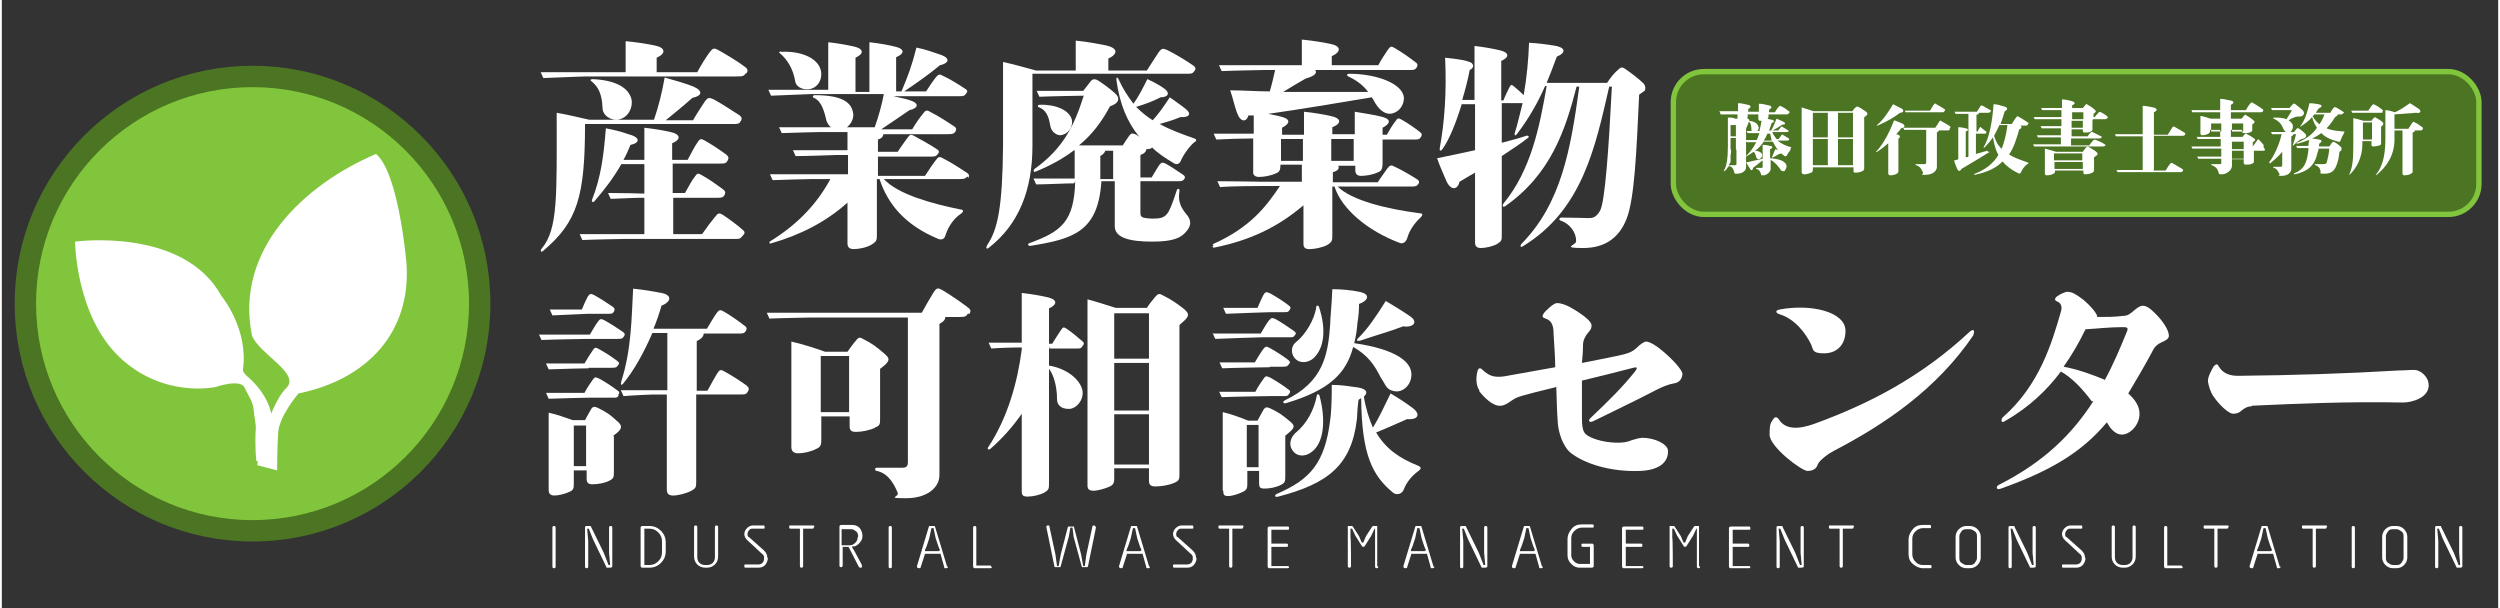 <?xml version="1.0" encoding="UTF-8"?>
<svg id="_レイヤー_1" data-name="レイヤー 1" xmlns="http://www.w3.org/2000/svg" width="164.8mm" height="40.1mm" version="1.1" viewBox="0 0 467 113.8">
  <rect x="0" y="0" width="467" height="113.8" fill="#333333" stroke="none"/>
  <defs>
    <style>
      .cls-1 {
        fill: #80c53c;
        stroke: #4b7423;
        stroke-width: 4px;
      }

      .cls-1, .cls-2 {
        stroke-miterlimit: 10;
      }

      .cls-3 {
        fill: #fff;
        stroke-width: 0px;
      }

      .cls-2 {
        fill: #4b7423;
        stroke: #80c53c;
      }
    </style>
  </defs>
  <rect class="cls-2" x="312.7" y="13.4" width="150.7" height="26.7" rx="5.7" ry="5.7"/>
  <g>
    <path class="cls-3" d="M326.3,24.1s0,0,0,0c0,0,0,0,0,0,0,0,0,0,0,0,0,0,0,0,0,0v7.2c0,.6-.6,1.2-1.8,1.2-.3,0-.4,0-.4-.3-.2-.5-.3-1-.9-1.1-.1,0-.1-.2,0-.2,0,0,.4,0,.8,0h.2c.3,0,.3,0,.3-.3v-2.6h-1c0,.3,0,.7-.1,1,0,0,0,0,0,0,0,0,0,.2,0,.2,0,0,0,0,0,.1,0,0,0,.1,0,.2,0,0,0,0,0,.1,0,0,0,.1,0,.2,0,0,0,0,0,.1,0,0,0,.1,0,.2,0,0,0,0,0,.1,0,.2-.2.4-.3.6,0,0,0,.1,0,.1s0,0,0,.1c0,0,0,.1-.1.1,0,0,0,0,0,.1,0,0,0,.1-.1.1,0,0,0,0-.1.1,0,0,0,.1-.1.1,0,0,0,0,0,.1,0,0-.1.1-.2.2,0,0,0,0,0,0,0,0-.2.2-.3.2-.1.1-.2,0-.1,0,.6-.9.8-2.5.8-4.6v-5.4c.1,0,.2,0,.3,0,0,0,0,0,0,0,0,0,.2,0,.3,0,0,0,0,0,0,0,.3,0,.5.1.8.2h.9c0,0,.1-.2.2-.3,0,0,0,0,0,0,0,0,0,0,0-.1,0,0,0,0,0,0,0,0,0,0,0-.1.2-.2.3-.2.4-.1.3.2.9.6,1.1.8,0,0,0,0,0,0,0,0,0,0,0,0,0,0,0,0,0,0,0,0,0,0,0,0,0,0,0,0,0,0s0,0,0,0c0,0,0,0,0,0,0,0,0,0,0,0h0s0,0,0,0h0c0,.1,0,.1,0,.2,0,0,0,0,0,0h0s0,0,0,0c0,0,0,0,0,0,0,0,0,0,0,0,0,0,0,0,0,0ZM321.5,21.2l-.2-.4c1.1,0,3,0,3,0h.5v-1.5c.7,0,1.3.2,1.8.3.7.1.7.5.1.8v.5h2v-1.5c.7,0,1.3.2,1.8.3.7.1.7.5.1.8v.5h1.1c.2-.4.5-.8.7-1,.2-.2.2-.3.5-.1.5.2,1,.6,1.4.9.2.1.2.2,0,.4-.1.1-.1.2-.5.2h-3.3v.2c0,.4,0,.5-.3.7-.3.2-.9.3-1.2.3s-.4-.1-.4-.4v-.8h-2v.2c0,.4,0,.5-.3.7-.3.2-.9.3-1.2.3-.3,0-.4-.1-.4-.4v-.8h-.5s-2,0-2.7,0ZM324.4,28v-2.2h-1v1.9c0,.1,0,.2,0,.3h1ZM323.4,25.5h1v-2.1h-1v2.1ZM334.6,28.1c-.2.2-.5.6-.7,1-.1.2-.3.2-.5,0-.2-.1-.4-.3-.5-.4,0,0-.2.1-.4.1-.5.3-.8.5-1.3.7-.2,0-.1,0-.1,0,.3-.6.4-1.1.7-1.6.1,0,.3.1.5.2-.4-.5-.7-1-1-1.6h-1.7c-.4.6-.9,1.2-1.6,1.7.5,0,1,.2,1.2.5.2.3.1.8-.3,1-.4.2-.6,0-.7-.3-.1-.4-.2-.8-.5-1-.4.3-.9.6-1.4.9-.1,0-.2,0,0-.1.8-.8,1.4-1.6,1.9-2.6-.4,0-1.2,0-1.8,0l-.2-.4c.9,0,1.8,0,2.1,0,.2-.4.3-.8.5-1.3h-.2s-1.2,0-2,0l-.2-.4c1.1,0,2.2,0,2.2,0h.2c.2-.7.3-1.5.5-2.4.6,0,1.2.2,1.8.3.6.1.5.5,0,.6-.2.5-.3,1-.5,1.4h.4c.4-.7.6-1.2,1-2.2.4.2,1,.4,1.3.6.5.2.3.6-.2.5-.6.4-1.2.8-1.8,1.1h1c.2-.2.4-.5.5-.6.2-.2.2-.2.4,0,.3.2.7.4,1,.6.1,0,.1.2,0,.2-.1.1-.1.1-.4.1h-2.6c.2.5.5.9.8,1.3h.4c.2-.3.4-.5.5-.7.2-.2.2-.2.4,0,.3.2.7.4,1,.6.1,0,.1.2,0,.3-.1.1-.1.1-.4.1h-1.7c.7.6,1.6,1,2.4,1.2.2,0,.2.2,0,.3ZM333.7,31.9c-.2.2-.7.2-.9-.1-.5-.7-.9-1.3-1.9-1.9v1.7c0,.6-.8,1.2-1.3,1.2s-.5,0-.5-.2c-.1-.5-.4-.9-.9-1,0,0,0-.2,0-.2,0,0,.6,0,.9,0s.3,0,.3-.2v-1.2c-1.1.9-1.3,1-1.8,1.4,0,.5-.4.6-.6.1-.2-.3-.5-.8-.7-1.1,1.4-.3,2.2-.5,3.1-.7v-2.6c.6,0,1,.1,1.4.2.5,0,.6.4,0,.6v1.7c1.2.1,2.2.3,2.7.8.6.5.4,1.1,0,1.5ZM328.7,23.7c0,.4-.2,1-.8,1s-.6-.2-.6-.6c0-.4-.1-1.1-.5-1.4,0,0,0-.1,0-.1,1.3.1,1.8.7,1.8,1.2ZM331.1,26.3c-.1-.4-.2-.8-.3-1.3h-.5c-.2.5-.4.9-.7,1.3h1.5Z"/>
    <path class="cls-3" d="M348.4,21.8v9.5c0,.4,0,.5-.3.7-.4.2-.9.3-1.3.3s-.4-.1-.4-.4v-.6h-7.6v.4c0,.3-.1.5-.3.6-.3.1-.8.3-1.2.3s-.5,0-.6-.4v-12.1c.6.2,1.4.4,2.2.7h7.3c.2-.3.4-.6.6-.7.2-.2.3-.2.5-.1.7.3.8.5,1.3.8.6.4.5.6-.1,1.1ZM338.8,25.7h2.8v-4.6h-2.8v4.6ZM341.6,30.9v-4.9h-2.8v4.9h2.8ZM343.5,21.1v4.6h2.8v-4.6h-2.8ZM346.3,30.9v-4.9h-2.8v4.9h2.8Z"/>
    <path class="cls-3" d="M355.4,23.9c-.3.4-.6.8-1,1.2,1,.2.7.7.4.8v5.9c0,.4,0,.5-.3.7-.3.2-.9.3-1.2.3-.3,0-.4-.2-.4-.4v-5.6c-.7.6-1.3,1.1-2.1,1.6-.2.1-.3,0-.1-.1,1.5-1.6,2.6-4,3.3-5.8.5.2,1.1.4,1.5.6.6.3.6.7-.1.9ZM350.8,23.4c1.3-1.1,2.2-2.6,3-3.9.6.3,1,.5,1.6.8.5.3.4.8-.3.8-1.3,1-2.6,1.7-4.2,2.4-.1,0-.3,0,0-.2ZM364.4,24.2c-.1.2-.1.2-.5.2h-1.5c0,.1-.2.2-.4.4,0,1.6,0,4.6,0,6v.4c0,.8-.8,1.5-2.1,1.5s-.4,0-.5-.4c-.2-.5-.5-1.2-1.3-1.4-.1,0-.2-.2,0-.2,0,0,1.1,0,1.5,0,.3,0,.3,0,.4-.3v-6.1h-1.4s-2,0-2.7,0l-.2-.4c1.1,0,3,0,3,0h3c.3-.4.5-.8.7-1.1.2-.3.3-.3.5-.1.5.3,1.1.6,1.5.9.2.1.2.2,0,.4ZM356.2,21.1l-.2-.4c1.1,0,3,0,3,0h1.7c.3-.4.5-.9.7-1.1.2-.3.3-.3.5-.1.5.3,1.1.6,1.5.9.2.1.2.2,0,.4-.1.2-.1.2-.4.2h-4.1s-2,0-2.7,0Z"/>
    <path class="cls-3" d="M371.9,28.4c-1.4.9-3.8,2.3-5.3,3.2-.2.4-.5.6-.8,0-.2-.4-.4-1-.6-1.6.3,0,.5-.1.8-.2v-6c.5,0,1,.1,1.4.2.5.1.6.4,0,.6v4.8c.2,0,.4,0,.5-.1v-8h-.8s-.9,0-1.6,0l-.2-.4c1.1,0,1.8,0,1.8,0h2.4c.2-.4.5-.7.6-1,.2-.2.2-.2.5-.1.4.2,1,.6,1.4.8.2.1.2.2,0,.3-.1.1-.1.2-.5.2h-1.6c0,.1-.2.3-.5.4v3.1h.2c.2-.3.3-.6.4-.7.1-.2.2-.2.3,0,.3.2.6.5.9.7.1,0,.1.2,0,.3,0,.1,0,.1-.3.1h-1.6v3.8c.7-.2,1.4-.4,2.1-.6.1,0,.2.1.1.2ZM378.9,30.7c-.5.4-1,1-1.2,1.6-.1.2-.3.2-.5.1-1.2-.6-2.2-1.3-2.9-2.2-1.2,1.2-2.8,2-5.2,2.5-.2,0-.2-.1,0-.2,2.1-.8,3.5-2,4.4-3.5-.5-.9-.8-2-1-3.3-.5.7-1,1.3-1.6,1.9,0,0-.3,0-.2,0,1.1-1.7,1.7-5,1.9-8.1.6,0,1.3.2,1.9.4.7.1.9.6.2.9-.3.9-.5,1.7-.8,2.4h2.1c.3-.5.6-.9.8-1.2.2-.3.3-.3.6-.1.5.3,1.2.7,1.6,1,.2.1.2.2,0,.4-.1.2-.2.2-.5.2h-.9c.4.2.2.6-.2.7-.5,1.8-1,3.4-1.9,4.7.9.6,2.1,1,3.5,1.5.2,0,.1.2,0,.3ZM374.1,27.9c.5-1.3.9-2.8,1.1-4.5h-1.5c-.3.7-.7,1.4-1,2,.3,1,.7,1.8,1.4,2.4Z"/>
    <path class="cls-3" d="M391.1,22.6v1.4c0,.4,0,.4-.3.6-.3.2-.8.2-1.1.2s-.4-.1-.4-.4v-.2h-2.1v1.3h3c.2-.3.4-.6.6-.7.2-.2.2-.2.5,0,.4.2,1,.5,1.4.7.2,0,.2.2,0,.3-.1.1-.1.1-.5.1h-5.1v1.3h3.4c.3-.4.5-.7.7-.9.2-.2.3-.2.6-.1.5.2,1.2.5,1.6.8.2.1.2.2,0,.3-.1.1-.2.1-.5.1h-10s-2,0-2.7,0l-.2-.4c1.1,0,3,0,3,0h2.2v-1.3h-1.6s-2,0-2.7,0l-.2-.4c1.1,0,3,0,3,0h1.5v-1.3h-.9s-2,0-2.7,0l-.2-.4c1.1,0,3,0,3,0h.9v-1.3h-2.3s-2,0-2.7,0l-.2-.4c1.1,0,3,0,3,0h2.2v-1.3h-.9s-2,0-2.7,0l-.2-.4c1.1,0,3,0,3,0h.9v-1.6c.7,0,1.4.2,1.8.3.7.2.8.5.1.8v.5h2c.2-.2.4-.5.5-.6.2-.2.2-.2.4,0,.6.3.8.5,1.2.8.5.4.4.5-.1.9h0v.6h.2c.3-.3.5-.6.7-.8.2-.2.3-.2.5-.1.4.2.9.5,1.2.8.1.1.1.2,0,.3-.1.1-.2.2-.5.2h-2.2ZM391.4,29.4v2.2c0,.4,0,.5-.3.7-.4.2-.9.3-1.3.3s-.4-.1-.4-.4v-.3h-5.3c0,.3,0,.5-.3.6-.3.2-.9.3-1.2.3s-.4-.1-.4-.4v-4.6c.5.1,1.4.4,2.1.6h5c.2-.3.4-.6.6-.8.2-.2.3-.2.5-.1.6.3.8.5,1.3.8.5.4.5.6-.1,1ZM383.9,28.7v1.3h5.3v-1.3h-5.3ZM389.3,31.6v-1.3h-5.3v1.3h5.3ZM387.3,22.3h2.1v-1.3h-2.1v1.3ZM389.3,22.6h-2.1v1.3h2.1v-1.3Z"/>
    <path class="cls-3" d="M402.5,31.9h2.3c.3-.5.6-1,.8-1.2.2-.3.3-.3.6-.1.5.3,1.2.7,1.7,1,.2.1.2.3.1.4-.1.2-.2.2-.6.2h-8.9s-2,0-2.7,0l-.2-.4c1.1,0,3,0,3,0h1.9v-6.3h-2.3s-2,0-2.7,0l-.2-.4c1.1,0,3,0,3,0h2.2v-5.3c.7,0,1.4.2,2,.3.8.2.8.6.1.9v4.2h2.6c.3-.5.6-1,.8-1.3.2-.3.3-.3.6-.1.5.3,1.2.7,1.7,1,.2.1.2.3.1.4-.1.2-.2.2-.6.2h-5.2v6.3Z"/>
    <path class="cls-3" d="M423.4,28c-.1.2-.2.2-.4.2h-1.7v1.8c0,.4,0,.5-.3.6-.3.2-.9.2-1.2.2s-.4-.1-.4-.4v-.6h-2.2v1.2c0,.9-1.1,1.6-1.8,1.6s-.6,0-.7-.3c-.1-.6-.6-1.2-1.3-1.4-.1,0-.1-.2,0-.2,0,0,1,0,1.4,0s.4,0,.4-.3v-.7h-1.6s-2,0-2.7,0l-.2-.4c1.1,0,3,0,3,0h1.5v-1.5h-2.6s-2.1,0-2.8,0l-.2-.4c1.1,0,3,0,3,0h2.5v-1.4h-1.4s-2.1,0-2.9,0l-.2-.4c1.1,0,3.1,0,3.1,0h1.3v-1.3h-1.9c0,.4,0,.5-.3.7-.3.2-.8.3-1.1.3s-.4-.1-.4-.4v-3.2c.5,0,1.2.3,1.9.5h1.8v-1.2h-2.5s-2,0-2.7,0l-.2-.4c1.1,0,3,0,3,0h2.4v-2.1c.7,0,1.4.2,1.9.3.7.1.8.5.1.8v1h2.8c.3-.5.6-1,.8-1.2.2-.3.3-.3.6-.1.5.3,1.2.7,1.7,1.1.2.1.2.2.1.4-.1.2-.2.2-.6.2h-5.4v1.2h2c.2-.2.4-.5.5-.6.2-.2.3-.2.4,0,.6.3.8.5,1.2.8.5.4.4.5-.1.9v.8c0,.4,0,.5-.3.6-.3.2-.8.2-1.2.2s-.4-.1-.4-.4v-.2h-2.1v1.3h2.2c.1-.2.3-.4.4-.5.2-.2.3-.2.4,0,.6.3.8.4,1.2.7.5.3.4.5-.1.8v.8h0c.3-.4.6-.8.8-1.1.2-.3.3-.3.4-.1.3.3.6.6.8.9.1.1,0,.2,0,.4ZM415.2,24.6v-1.5h-1.9v1.5h1.9ZM417.2,23.1v1.5h2.1v-1.5h-2.1ZM417.2,27.9h2.2v-1.4h-2.2v1.4ZM419.4,28.2h-2.2v1.5h2.2v-1.5Z"/>
    <path class="cls-3" d="M424.2,30.4c0,0-.1,0,0-.1.9-1.2,1.8-3.1,2.3-5.2-.6,0-1.4,0-1.8,0l-.2-.4c.9,0,2.3,0,2.8,0-.2-.1-.4-.4-.5-.6-.3-.9-.9-1.5-1.8-1.9-.1,0-.1-.2,0-.2.8,0,1.7,0,2.4.3.3-.5.8-1.2,1-1.7h-1.1s-1.8,0-2.6,0l-.2-.4c1.1,0,2.8,0,2.8,0h.7c.1-.2.3-.4.4-.5.3-.4.5-.4.8-.1.4.3.9.7,1.3,1.1.4.5.1,1.2-.9,1.1-.5,0-1.2.3-1.8.7.3.2.5.4.7.7.2.4.1,1.2-.4,1.5h.7l.5-.6c0-.1.3-.2.5,0,.3.2.6.4,1,.8.4.3.5.9-.5,1.1-.2,0-.9.5-1.6,1.2-.1.1-.2,0-.1-.1.2-.6.4-1.2.6-2h-.5c0,.1-.1.3-.4.4v6.1c0,.7-.7,1.3-1.8,1.3s-.3,0-.4-.3c-.2-.4-.5-1.1-1.1-1.2-.1,0-.1-.2,0-.2,0,0,.9,0,1.3,0,.3,0,.3-.1.3-.6v-2.2c-.7.9-1.5,1.5-2.3,2.2ZM437.7,28.1c-.2.2-.3.2-.4.3h0c-.1,1-.2,1.6-.5,2.4-.5,1.5-1.4,1.7-2.4,1.7s-.6-.2-.6-.4c-.1-.6-.4-1-1-1.2-.2,0-.1-.2,0-.2.4,0,1.1,0,1.4,0,.5,0,.7,0,.8-.6.2-.8.3-1.1.4-2.3h-2c0,.3-.1.5-.2.8-.5,2.4-1.9,3.5-4.2,4-.3,0-.3-.1-.1-.2,1.8-.7,2.3-1.9,2.6-4.3,0-.1,0-.3,0-.4-.7,0-1.6,0-2.1,0l-.2-.4c.7,0,1.7,0,2.3,0,0-.4.1-.8.2-1.4.7,0,1.3.1,1.8.2.7.1.5.5,0,.8,0,.2,0,.3,0,.5h1.9c.2-.2.4-.6.5-.7.2-.2.3-.2.5-.1.4.2.9.6,1.2.9.1.1.2.4,0,.5ZM438.2,24.9c-.2.2-.5.9-.7,1.4,0,.2-.2.3-.4.2-1.2-.3-2.3-.7-3.2-1.6-1.2.9-2.6,1.5-4.5,2-.1,0-.2-.1,0-.2,1.7-.7,2.9-1.6,3.7-2.8-.4-.6-.7-1.2-.9-2-.6.7-1.4,1.3-2.2,1.8,0,0-.1,0,0-.1.9-1.2,1.3-2.6,1.7-4.3.5,0,1.2.1,1.7.2.6.1.9.4,0,.8-.2.3-.4.6-.5.8h2.7c.2-.4.4-.7.6-.9.2-.2.2-.2.5-.1.4.2,1,.6,1.3.8.2.1.2.2,0,.3-.1.1-.1.2-.4.2h-.6c0,.1-.1.3-.5.5-.5.8-1,1.5-1.6,2.1.9.4,2,.5,3.2.6.2,0,.2.2,0,.3ZM433.6,23.2c.4-.6.7-1.2.9-1.8h-1.9c0,.1-.2.2-.3.3.3.6.7,1.1,1.2,1.5Z"/>
    <path class="cls-3" d="M445.1,23.7v3c0,.3,0,.4-.3.5-.3.1-.8.2-1.1.2s-.4-.1-.4-.3v-.7h-1.7v.5c0,2.6-1.1,4.5-2.3,5.7-.2.2-.2,0-.1-.1.6-1.4.7-2.7.7-5.7v-4.7c.6.1,1.2.3,1.9.5h1.5c.1-.2.3-.4.4-.5.2-.2.3-.2.4-.1.3.2.9.5,1.1.7.5.4.4.6-.1,1ZM445.5,20.9c-.1.1-.1.2-.5.2h-2.6s-2,0-2.7,0l-.2-.4c1.1,0,2.9,0,2.9,0h.3c.3-.4.5-.8.7-1,.2-.2.3-.3.5-.1.5.2,1,.6,1.4.9.2.1.2.2,0,.4ZM443.4,22.9h-1.7c0,.7,0,2.1,0,3.2h1.7v-3.2ZM452.9,24.2c-.1.1-.1.2-.5.2h-1c0,.1,0,.3-.4.4v7.1c0,.4,0,.4-.3.6-.3.2-.9.3-1.2.3-.3,0-.4-.1-.4-.4v-8h-1.5v1.7c0,3-1.5,5.1-3.3,6.6-.2.1-.3,0-.1-.1,1-1.3,1.7-3.1,1.7-6.6v-5.4c.6,0,1.4.3,1.8.4.9-.4,1.8-1,2.8-1.7.7.4,1.2.8,1.7,1.1.4.3.4.9-.6.7-1.2.1-2.5.2-4,.3v2.7h2.6c.3-.4.5-.8.7-1.1.2-.2.2-.3.5-.1.5.2,1,.6,1.4.9.2.1.2.2,0,.4Z"/>
  </g>
  <circle class="cls-1" cx="46.9" cy="56.8" r="42.5"/>
  <path class="cls-3" d="M49.5,84.9l-.2,2.1-1.7-.8c-.2-1.8-.2-5.1-.1-5.9s-.3-2.3-.4-3.7-.9-2.4-1.7-4.1-5.4-.1-5.4-.1c0,0-9.8,2.2-18-5.6-8.2-7.8-8.3-21.6-8.3-21.6,0,0,20.3-2.8,27.4,10.2,0,0,5.1,6.1,4,13.8,0,0,0,.5.8,1.2,0,0,4.6,3.6,4.7,8.6,0,5-1.1,6-1.1,6Z"/>
  <path class="cls-3" d="M47.8,87c.4-4.6,3.1-12.2,5.4-14.4,2.8-2.7-5-6.3-6.4-9.8-3.3-16.1,9.8-28.3,23.2-34,4.3,3.6,5.7,20.5,5.7,20.5.9,12.9-7.4,21.7-20.2,24.3,0,0-3.6,4.2-3.8,7.3-.2,3.1-.2,7.1-.2,7.1l-3.8-1Z"/>
  <g>
    <path class="cls-3" d="M139.2,13.7c-.4.5-.5.6-1.7.6h-28.4s-5.7.2-7.8.3l-.5-1.1c3.1,0,8.5,0,8.5,0h7.4v-5.8c2.1.2,4,.5,5.4.8,2.1.4,2.2,1.5.4,2.3v2.7h7.6c.8-1.5,1.7-2.9,2.3-3.7.6-.8.8-.9,1.7-.4,1.6.9,3.6,2.1,4.9,3.1.6.4.6.8.3,1.2ZM109.1,23.2c0,13.5-1.4,18.3-7.8,23.7-.5.5-.6-.1-.3-.4,3.1-3.7,2.8-10.1,2.8-25.4,1.8.3,3.9.8,6.1,1.3h12.1c.9-2.6,1.5-5.1,2-7.9,1.8.5,4.2,1.2,5.4,1.7,2,.9,1.4,1.8-.2,2.1-1.8,1.6-3.3,2.8-5,4.2h5.1c.8-1.4,1.7-2.7,2.2-3.5.6-.8.8-.8,1.7-.4,1.5.8,3.4,2.1,4.7,2.9.6.4.6.8.3,1.2-.3.5-.5.5-1.6.5h-27.5ZM138.5,44.2c-.4.5-.5.5-1.5.5h-20.6s-5.7.1-7.8.2l-.5-1.1c3.1,0,8.5,0,8.5,0h3.6v-6.8h-1s-3.2.1-5.3.2l-.5-1.1c3.1,0,6,.1,6,.1h.8v-5.5h-4.3c-1.5,2.6-3.1,4.7-5,6.9-.3.4-.6.1-.5-.2,1.7-4.3,2.2-8.4,2.6-13.4,1.6.3,3.1.7,4.2,1.1,2.1.5,2.4,1.6.4,2-.4,1-.8,1.9-1.3,2.8h3.9v-6c1.9.2,3.6.5,4.9.8,1.9.4,2,1.4.3,2.1v3.1h2.9c.7-1.3,1.3-2.5,1.8-3.2.5-.8.7-.8,1.4-.4,1.3.7,2.9,1.8,4,2.6.5.4.5.7.3,1.1-.3.5-.4.6-1.4.6h-8.9v5.5h2.3c.7-1.2,1.3-2.4,1.8-3,.5-.7.6-.8,1.4-.3,1.3.7,2.8,1.8,3.9,2.6.5.4.5.6.3,1.1-.3.4-.4.5-1.3.5h-8.3v6.8h5.4c.9-1.3,1.8-2.5,2.4-3.2.6-.8.8-.8,1.5-.4,1.2.8,2.7,1.9,3.7,2.8.5.4.4.7,0,1.1ZM110.5,14.8c4.5.2,6.8,1.7,7.3,3.8.3,1.7-.8,3.7-2.8,3.8-1.3,0-2.4-.8-2.6-1.9-.1-1.7-.2-3.8-2.1-5.3-.3-.2-.2-.4.3-.4Z"/>
    <path class="cls-3" d="M180.6,33c-.3.4-.5.5-1.5.5h-14.1c2.7,2.9,9,4.6,14.4,5.7.5,0,.6.4,0,.8-1.2.8-2.3,2.2-2.9,4.1-.2.7-.8.8-1.3.6-6.3-2.6-9.5-6.6-11-11.2h-.5v10.3c0,1.1,0,1.3-.9,1.9s-2.5.9-3.4.9c-.8,0-1.2-.3-1.2-1.1v-7.6c-4.1,3.7-9,6.1-14.2,7.6-.5.2-.5-.2-.2-.4,4.7-2.9,8.5-6.6,11.2-11.6h-3.6s-5.1.1-7.2.2l-.5-1.1c3.1,0,7.9,0,7.9,0h6.7v-3.6h-2.4s-5.2.2-7.4.2l-.5-1.1c3.1,0,8,0,8,0h2.2v-3.4h-4.9s-5.3.1-7.4.2l-.5-1.1c3.1,0,8.1,0,8.1,0h1.6c-.4-.3-.6-.7-.8-1.1-.4-1.7-.9-3.8-2.4-4.4-.3-.1-.2-.5.2-.5,4.8,0,6.7,1.2,7.1,3.1.3,1-.2,2.2-1.1,2.9h5.2c.7-2,1.3-4.1,1.7-6.2h-13.7s-5.3.2-7.4.3l-.5-1.1c3.1,0,8.1,0,8.1,0h3.1V7.9c1.8.2,3.5.5,4.8.8,1.8.4,2,1.3.3,2.1v6.4h2.6V7.9c1.8.2,3.5.5,4.7.8,1.9.4,2,1.3.3,2v6.4h1c1.3-3.1,1.9-4.7,2.8-8.2,1.6.3,3.2.9,4.7,1.4,1.8.7,1.2,1.6-.3,1.9-1.9,1.6-4.6,3.5-6.7,4.9h4.1c.7-1.1,1.4-2.1,1.8-2.6.5-.6.7-.7,1.4-.3,1.3.6,2.9,1.6,4.1,2.4.5.3.5.5.2.9s-.4.5-1.3.5h-12.3c1.2.3,2.5.5,3.2.8,1.8.6,1.3,1.5-.2,1.8-1.4,1-3.4,2.3-5.3,3.6h5.8c.7-1.2,1.5-2.3,2-2.9.5-.7.7-.8,1.5-.3,1.4.7,3.1,1.8,4.3,2.6.5.3.5.6.3,1-.3.4-.4.5-1.4.5h-12.1c0,.4-.3.8-1,1v2.3h3.7c.7-1.1,1.4-2,1.8-2.6.5-.7.7-.7,1.4-.3,1.3.7,2.9,1.6,4.1,2.4.5.3.5.6.2.9-.3.4-.4.5-1.3.5h-9.9v3.6h8.8c.8-1.2,1.5-2.3,2-2.9.5-.7.7-.8,1.5-.3,1.4.7,3.1,1.8,4.3,2.6.5.3.5.6.3,1ZM145.8,9.7c3.6-.2,6.8,1.1,7.4,3.4.4,1.5-.4,3.4-2.3,3.6-1.2.1-2.4-.5-2.5-1.6-.4-2.3-1.5-4-2.8-5.1-.3-.2-.2-.3.2-.4Z"/>
    <path class="cls-3" d="M207,10.9v2.3h7.2c.8-1.3,1.7-2.6,2.2-3.4.6-.8.8-.8,1.7-.4,1.6.8,3.4,1.9,4.7,2.8.6.4.6.7.3,1.1-.4.5-.5.5-1.6.5h-28.7v13.5c0,8.3-2.6,14.7-8.1,19-.6.5-.6,0-.4-.4,2-2.9,2.9-7.1,3-18.7v-15.6c1.9.4,4,1,6.2,1.6h7.4v-5.6c2.1.2,4.2.6,5.7.9,2.2.5,2.3,1.6.3,2.5ZM200.6,34.3c-1.6,0-5.5.2-7.1.2l-.5-1.1c2.4,0,6,0,7.7,0v-5.3h-.1c-2.1,1.6-4.5,2.9-7.2,4-.4.2-.5-.2-.2-.5,5.3-3.8,7.4-8,9.2-13.7,0,0-6.2.1-8.3.2l-.5-1.1c2.4,0,6.8,0,8.7,0,.5-.6,1-1.3,1.4-1.8.4-.5.9-.5,1.6,0,1.2.8,2,1.4,3,2.3.9.8.8,1.8-1,2.4-1.7,3.2-3.6,5.5-5.8,7.3h8.2c.5-.8.9-1.4,1.2-1.8.4-.5.5-.5,1.1-.3.3.1.5.3.8.5-2.3-2.8-3.7-6.2-4.3-10.7,0-.5.2-.5.4-.1.8,1.8,1.8,3.3,2.8,4.6,1-1.4,1.7-2.8,2.6-4.6,1.3.6,2.4,1.2,3.2,1.8,1.1.8.7,1.6-.7,1.6-1.6.8-2.7,1.2-4.6,1.8,1,1,2,1.8,3.1,2.5,1-1.1,1.9-2.3,3.2-4.3,1.1.8,2.4,1.7,3,2.2,1.2,1,.5,1.6-1,1.5-1.7.7-2.6.9-3.9,1.3,2,1.1,4.2,1.9,6.5,2.7.5.2.4.5,0,.7-.9.7-2.1,2.4-2.6,3.6-.3.6-.9.6-1.3.3-1.5-.9-2.9-1.8-4-2.9-.2.2-.5.3-1.1.3,0,.4-.3.8-1.1,1.1v4.2h2.1c.5-.9,1.1-1.8,1.4-2.3.4-.5.6-.6,1.2-.3,1.1.6,2.4,1.5,3.3,2.1.4.3.4.5.2.8-.3.3-.3.4-1.1.4h-7.1v5.8c0,.9.1,1.1,2.2,1.2,2.8,0,3-.5,4.6-5.3.1-.4.6-.4.5.2-.3,1.8.2,3,1.4,4.4.8,1,.9,2-.2,3.2-.9,1-2.1,1.8-6.3,1.8s-7-.7-7-2.9v-8.4h-2.5c-.6,9.5-5.3,10.8-13.3,12.1-.5,0-.5-.4-.2-.5,6-2.2,8.4-4,8.6-11.6ZM194.1,20.1c-.3,0-.5-.5.1-.5,2.9-.1,5.6,1,6,2.9.2,1.3-.8,2.7-2.2,2.8-.6,0-1.5-.5-1.8-1.5-.3-1.5-.5-3-2.1-3.7ZM205.5,33.5h2.4c0-2.2,0-4.2,0-5.3h-1.5c0,.3-.4.7-.9,1v2.7c0,.5,0,1.1,0,1.6Z"/>
    <path class="cls-3" d="M226.5,45.7c7.2-3.2,10.1-7.2,12.6-10.9h-3.4s-5.7,0-7.8.2l-.5-1.1c3.1,0,8.4.1,8.4.1h7.4v-3.2h-4c0,1-.2,1.4-.8,1.6-1,.5-2.4.7-3.2.7s-1.2-.4-1.1-1.1v-6.1c-1.7,0-5.3.1-6.9.2l-.5-1.1c2.3,0,5.8,0,7.5,0v-3.4h-1c-.4,1.4-1.5,1.1-2-.2-.5-1.1-.9-3.1-1.4-4.5,2.6,0,5,.2,7.4.2.4-1.3.7-2.7,1-4h-2.2s-5.7.1-7.8.2l-.5-1.1c3.1,0,8.5,0,8.5,0h7v-4.8c2,.2,3.9.5,5.3.8,2.1.4,2.1,1.5.3,2.3v1.7h8.7c.6-1.1,1.3-2.2,1.8-2.9.5-.7.6-.7,1.3-.3,1.2.7,2.8,1.8,3.8,2.6.5.3.5.6.3,1-.3.4-.4.5-1.3.5h-17.7c.4.5,0,1.1-1.8,1.6-1.4.8-2.9,1.7-4.2,2.5,5.3,0,10.3,0,15.9,0-.8-1.1-2-2.1-3.7-2.9-.4-.2-.3-.5.2-.5,5,0,10,1.8,10.2,4.5,0,1.2-.7,2.5-2.1,2.9-1,.3-2.2-.2-3.2-1.8-.2-.4-.5-.8-.7-1.2-6.6,1.1-13.1,2.2-19.4,3.1.9.2,1.7.3,2.3.5,1.8.4,2,1.2.3,2.1v1.3h4.1v-4.3c1.9.2,3.7.5,5,.8,2,.4,2.1,1.4.3,2.1v1.3h4.2v-4.2c1.8.3,3.7.6,4.9.9,1.8.4,2,1.2.3,2.1v1.3h.8c.5-.9,1.1-1.9,1.6-2.5.4-.6.5-.7,1.2-.3,1.1.6,2.5,1.6,3.4,2.3.4.3.4.5.2.9-.3.4-.3.5-1.2.5h-6v4.4c0,1-.2,1.5-.8,1.7-1,.5-2.4.7-3.2.7s-1.1-.4-1.1-1.1v-.8h-3.2c.3.5-.1,1-1,1.2v1.9h8.4c.7-1.1,1.4-2,1.8-2.6.5-.6.7-.7,1.4-.3,1.3.6,3,1.6,4.1,2.3.5.3.5.6.3.9-.3.4-.4.5-1.4.5h-13.7c2.6,2.6,9.2,4.2,15.4,5,.6,0,.5.4.1.8-1.1,1-2.1,2.4-2.5,3.9-.3.8-.9,1.1-1.5.8-5.8-2.2-10.7-6.2-12.1-10.5h-.4v9c0,1.1,0,1.3-.9,1.9-.9.5-2.4.8-3.4.8-.8,0-1.1-.3-1.1-1v-7.2c-4.9,4.2-10.2,6.6-16.6,7.9-.5.1-.5-.3-.2-.4ZM243.4,30.1v-4.1h-4.1v4.1h4.1ZM248.7,30.1h4.2v-4.1h-4.2v4.1Z"/>
    <path class="cls-3" d="M307.3,17l-1,.7c-.5,11-.9,19.4-2.3,23.1-1.4,3.7-4.1,5.6-8.2,5.6s-1.4-.5-1.3-1.2c.1-1.6-1.1-3.3-2.8-3.9-.5-.1-.4-.6.1-.6,1.6,0,4.9.1,4.9.1.8,0,1.5,0,2.3-1.4.9-1.7,1.6-11.3,2.2-23.2h-.5c-2.6,11.3-5,23.1-16.2,29.9-.3.2-.6,0-.2-.5,7.4-7.5,9.2-17.6,10.8-29.4h-.5c-2.1,8.1-4.8,16.4-13.4,22.4-.3.2-.6,0-.3-.5,5.2-6.3,6.8-14.5,8.1-22h-.3c-1.3,3-3,6-5.2,8.9-.3.4-.5.5-.5,0,.6-1.9,1-3.8,1.5-5.7h-3.9v7.4c1.6-.4,3.1-.8,4.6-1.3.4-.1.6.2.3.4-1.4,1.1-3.1,2.2-4.9,3.4v14.7c0,1,0,1.2-.8,1.7-.8.5-2.3.8-3.1.8-.7,0-1.1-.3-1.1-1v-13.1c-.9.5-1.9,1.1-2.9,1.7-.3,1.4-1.5,1.8-2.4,0-.5-1.2-1.3-2.9-1.8-4.4,2.5-.5,4.8-1,7.1-1.5v-8.6h-2.5c-1,3.3-2.3,6.6-3.6,8.4-.2.3-.6.5-.5-.2.9-4.9,1.3-10.5,1-16.9,1.6.2,3.1.3,4.3.7,1.3.3,1.1,1.3.3,1.6-.3,1.6-.8,3.6-1.4,5.6h2.3v-10.1c1.8.2,3.4.5,4.7.8,1.8.4,1.9,1.3.3,2v7.4h.4c.3-.8.8-1.8,1.1-2.4.3-.6.4-.6.8-.3.6.5,1.3,1.1,1.9,1.7.6-3.4.9-6.8,1-9.8,1.8.1,3.2.3,4.5.5,2.3.3,2.6,1.3.7,2.1-.6,1.6-1.2,3.2-1.9,4.9h11.3c.6-.9,1.3-1.8,1.9-2.3.7-.7.9-.7,1.5-.3,1,.7,2.5,1.8,3.4,2.7.4.4.5,1.2.1,1.5Z"/>
    <path class="cls-3" d="M101,63.7l-.5-1.1c2.9,0,8.9,0,9.5,0,.6-1,1.1-1.9,1.5-2.4.4-.6.6-.6,1.2-.3,1.1.6,2.5,1.5,3.5,2.2.4.3.4.5.2.8-.3.4-.3.5-1.2.5h-5.4c-.2,0-6.7.1-8.8.2ZM109.8,68.9s-5.4.1-7.5.2l-.5-1.1c1.8,0,5,0,7.2,0,.5-.9,1.1-1.8,1.5-2.4.4-.6.5-.7,1.2-.3,1.1.6,2.5,1.5,3.4,2.2.4.3.5.5.2.8-.3.4-.3.5-1.2.5h-4.4ZM115.4,74c-.3.4-.3.4-1.2.4h-4.5s-5.3.1-7.4.2l-.5-1.1c1.8,0,5,0,7.2,0,.5-1,1.1-1.8,1.5-2.4.4-.6.5-.6,1.2-.3,1.1.6,2.5,1.5,3.4,2.2.5.3.5.5.2.9ZM114.5,81.7v6.4c0,1.1,0,1.4-.8,1.8-.9.5-2.3.7-3.2.7s-1.1-.4-1.1-1.1v-1.5h-2.4v2.4c0,.8,0,1.3-.8,1.6-.8.4-2.1.7-2.8.7s-1.1-.3-1.1-1v-14.5c1.4.3,3.1.9,4.5,1.4h2.3c.4-.7.8-1.5,1.1-2,.4-.7.8-.5,1.3-.3,1.8.9,2.3,1.3,3.4,2.3,1.4,1.1,1.2,1.7-.5,2.9ZM103,59l-.5-1.1c1.6,0,4,0,6,0,.4-1,.8-1.8,1.1-2.4.4-.6.6-.6,1.2-.3,1.1.6,2.5,1.5,3.5,2.2.4.3.4.5.2.9-.3.4-.3.4-1.2.4h-3.6s-4.6.2-6.7.3ZM109.3,79.6h-2.3v7.6s2.3,0,2.3,0v-7.6ZM139.6,73.2c-.3.5-.4.6-1.4.6h-8.3v16.1c0,1.2,0,1.4-.9,1.9-.9.5-2.5.9-3.4.9-.8,0-1.2-.3-1.2-1.1v-17.8h-2.5s-3.2.1-5.6.3l-.5-1.1c3.3,0,6.3,0,6.3,0h2.4v-10.7h-2.8c-1.6,3.7-3.5,7.1-5.5,9.5-.3.3-.5.3-.3-.5,1.9-6,1.9-11.8,2.2-17.3,2,.2,3.7.5,5.3.8,2,.4,1.9,1.6,0,2.4-.4,1.4-.9,2.9-1.5,4.3h10c.6-1,1.3-2.2,1.8-2.9.5-.7.7-.7,1.4-.3,1.2.7,2.8,1.8,3.8,2.6.5.3.5.6.3,1-.3.4-.4.5-1.3.5h-6.6c0,.5-.4,1-1.3,1.4v9.3h2c.6-1.1,1.3-2.4,1.8-3.2.5-.8.7-.8,1.4-.4,1.3.7,3,1.8,4.1,2.6.5.4.5.7.3,1.1Z"/>
    <path class="cls-3" d="M180.7,58.7c-.3.5-.5.6-1.6.6h-2.6c0,.4-.2.8-1.1,1.3,0,4.6,0,28.3,0,28.3,0,2.3-2.3,4.3-6.2,4.3s-1.3-.2-1.6-1c-.6-1.4-1.6-3.6-3.9-4.1-.4,0-.5-.6,0-.6h4.7c.9,0,1.1-.3,1.1-1.2v-26.9h-18.1s-5.7.1-7.8.2l-.5-1.1c3.1,0,8.5,0,8.5,0h20.5c.7-1.3,1.6-2.8,2.2-3.8.6-.9.8-.9,1.7-.4,1.5.9,3.4,2.2,4.7,3.2.6.4.6.8.3,1.2ZM163.4,80c-1,.5-2.6.8-3.6.8s-1.2-.4-1.2-1.1v-1.8h-5.3v4.2c0,1,0,1.5-1,1.9-.9.5-2.4.8-3.3.8s-1.3-.4-1.3-1.2v-19.7c1.8.4,4.4,1.2,6.3,1.9h4.2c.5-.7,1.2-1.7,1.6-2.1.5-.7.8-.6,1.3-.3,1.8.9,2.5,1.5,3.7,2.5,1.5,1.2,1.5,1.6-.5,3.1v9.2c0,1.2,0,1.4-1,1.8ZM158.5,77.1v-10.5h-5.3v10.5h5.3Z"/>
    <path class="cls-3" d="M195.9,64.8v3.6c2.7.4,5.5,2.1,6.2,4.4.5,1.8-1,3.7-2.5,3.7s-2.2-.8-2.2-1.8c0-2.6-.7-4.7-1.5-5.7v21.3c0,1.1,0,1.3-.8,1.8-.8.5-2.3.8-3.2.8s-1.1-.3-1.1-1v-14.5c-1.6,2.3-3.5,4.5-5.9,6.6-.3.2-.6,0-.4-.3,3.7-5.6,5.5-12.2,6.3-18.3v-.4c-2.1,0-4.6.1-5.7.2l-.5-1.1c1.6,0,4.1,0,6.2,0v-9.3c1.8.2,3.5.5,4.8.8,1.8.4,2,1.3.3,2.1v6.6h.6c.6-1,1.2-1.9,1.6-2.5.4-.6.5-.7,1.1-.3.9.6,2.1,1.6,2.9,2.3.4.3.4.5.1.9-.3.4-.3.5-1,.5h-5.2ZM220.3,60.9v27.6c0,1.1,0,1.4-.9,1.8-1.1.5-2.6.7-3.6.7s-1.2-.4-1.2-1.1v-2.3h-6.5v1.7c0,.8,0,1.3-.8,1.7-.9.4-2.2.8-3.1.8s-1.1-.4-1.1-1v-34.8c1.2.3,3.4,1,5.3,1.6h5.8c.5-.8,1.2-1.6,1.6-2.1.5-.6.8-.6,1.3-.3,1.8.9,2.6,1.5,3.8,2.4,1.5,1.2,1.3,1.6-.5,3.1ZM214.6,58.6h-6.5v8.5h6.5v-8.5ZM214.6,67.9h-6.5v8.9h6.5v-8.9ZM214.6,77.5h-6.5v9.4h6.5v-9.4Z"/>
    <path class="cls-3" d="M226.5,62.4c2.6,0,7.5,0,9,0,.6-1,1.1-1.9,1.5-2.4.5-.6.6-.6,1.3-.3,1.1.6,2.5,1.6,3.4,2.2.4.3.5.5.2.8-.3.4-.3.4-1.2.4h-5c-.2,0-6.7.2-8.7.3l-.5-1.1ZM237.2,68.7s-6.8.1-8.9.2l-.5-1.1c1.7,0,4.5,0,6.6,0,.5-.9,1.1-1.8,1.5-2.4.5-.6.6-.7,1.3-.3,1.1.6,2.5,1.5,3.4,2.2.4.3.5.5.2.8-.3.4-.3.5-1.2.5h-2.4ZM227.8,73.3c1.7,0,4.5,0,6.7,0,.5-1,1.1-1.8,1.5-2.4.4-.6.5-.6,1.2-.3,1.1.6,2.5,1.5,3.4,2.2.5.3.5.5.2.9s-.3.4-1.2.4h-2.5s-6.8.1-8.9.2l-.5-1.1ZM228.4,91.8v-14.7c1.4.3,3.3,1,4.8,1.6h1.7c.4-.7.8-1.5,1.1-2,.4-.7.8-.5,1.3-.3,1.7.8,2.3,1.3,3.4,2.2,1.4,1.1,1.3,1.4-.6,2.9v7.5c0,1,0,1.3-.8,1.7-.9.5-2.2.7-3.1.7s-1-.3-1-1.1v-2.2h-2.2v2.3c0,.8,0,1.2-.8,1.6-.8.4-2,.8-2.8.8s-.9-.3-.9-1ZM228.5,57.6c1.8,0,4.4,0,6.4,0,.4-1,.8-1.8,1.1-2.4.4-.7.6-.6,1.3-.3,1.1.6,2.5,1.5,3.4,2.2.4.3.5.5.2.9-.3.4-.3.4-1.2.4h-2.4s-6.2.2-8.3.3l-.5-1.1ZM232.9,87.4h2.2v-7.9h-2.2v7.9ZM262.9,78.4c-2.3,1-3.8,1.7-5.8,2.5,1.8,3.1,4.5,4.9,7.8,6.2.7.3.7.6,0,1.1-1.1.8-2.1,2-2.6,3.3-.3.9-1.3,1.2-2,.7-3.9-3.2-5.9-7.1-6-17.7-.1,0-.3.2-.5.3-.3,2.5-.2,2.6-.3,3.6-1,8.7-5.5,12.1-14.7,14.5-.8.2-.7-.3-.3-.5,6.3-2.7,9-5.8,10-13.8.2-1.2.3-3.7.3-6.6,1.9,0,3.5.3,5,.5,1.6.3,1.8,1,1,1.7.4,2.4,1,4.2,1.7,5.8,1.3-2.1,2.1-4,3.3-6.4,1.2.7,2.9,1.8,4.1,2.7,1.6,1.2,1.1,2.3-1.1,2.1ZM253.9,56.9c0,1.1-.1,2.4-.3,3.5-.1,1.4-.3,2.6-.6,3.8,7.6,1.1,11.4,3.5,10.6,6.7-.3,1.3-1.5,2.5-3,2.3-1.7-.3-1.6-1.1-2.6-2.5-1.2-2.4-2.4-4.2-5.2-5.8-1.3,5-4.5,8.1-12.5,10.5-.7.2-.7-.3-.3-.5,7.2-3.4,8.1-8.5,8.5-14.2,0-1.2.3-3.7.4-6.6,1.8,0,3.7.2,5.1.5,2,.4,1.8,1.6-.2,2.3ZM242,81c2.1-1.7,3.5-4.3,4-7,0-.3.4-.3.5,0,1.3,4.9.7,8.9-1.4,10.5-1.2,1-3.1,1.1-3.9-.7-.4-.9,0-2.1.8-2.8ZM246.4,57.4c1.4,4.2,1,7.7-1,9.6-1.1,1-3,1.1-3.8-.4-.4-.7-.4-1.9.5-2.6,1.7-1.3,3.5-4.2,3.8-6.6,0-.3.4-.3.5,0ZM262.3,61c-2.9,1.1-4.9,1.6-8.1,2.7-.7.2-.9,0-.4-.5,1.7-1.7,3.1-3.7,5.1-6.9,1.2.7,3.3,2,4.6,2.9,1.3.9.9,2-1.2,1.9Z"/>
  </g>
  <g>
    <path class="cls-3" d="M103.6,106c0,.2-.1.3-.3.3s-.3-.1-.3-.3v-7.3c0-.2.1-.3.3-.3s.3.1.3.3v7.3Z"/>
    <path class="cls-3" d="M114.2,105.9c0,0,0,.2-.1.2,0,0-.1.1-.2.1h-.5s-.1,0-.2,0-.1,0-.1-.1l-2.5-5.2-.8-2h-.3l.2,2.3v4.8c0,.2-.1.3-.3.3s-.3-.1-.3-.3v-7.3c0-.2.1-.3.3-.3h.5s.1,0,.2,0,.1,0,.1.1l2.4,4.9.9,2.3h.3l-.2-2.3v-4.7c0-.2.1-.3.3-.3s.3.1.3.3v7.3Z"/>
    <path class="cls-3" d="M124.2,103.1c0,.9-.3,1.6-.9,2.2-.6.6-1.3.9-2.2.9h-1.3c0,0-.2,0-.2-.1,0,0-.1-.1-.1-.2v-7.2c0,0,0-.2.1-.2,0,0,.1-.1.2-.1h1.3c.9,0,1.6.3,2.2.9.6.6.9,1.3.9,2.2v1.7ZM123.5,103.2v-1.9c0-.7-.2-1.2-.7-1.7s-1-.7-1.7-.7h-.9v6.8h.9c.7,0,1.2-.2,1.7-.7s.7-1,.7-1.7Z"/>
    <path class="cls-3" d="M134,104.1c0,.6-.2,1.1-.6,1.5-.4.4-.9.6-1.5.6h-.3c-.6,0-1.1-.2-1.5-.6-.4-.4-.6-.9-.6-1.5v-5.5c0-.2.1-.3.3-.3s.3.1.3.3v5.6c0,.4.1.8.4,1.1.3.3.7.4,1.1.4h.3c.4,0,.8-.1,1.1-.4.3-.3.4-.7.4-1.1v-5.6c0-.2.1-.3.3-.3s.3.1.3.3v5.5Z"/>
    <path class="cls-3" d="M143.3,104.4c0,.5-.2.9-.5,1.3-.4.4-.8.5-1.3.5h-2.3c-.2,0-.3,0-.3-.3s0-.3.3-.3h2.3c.3,0,.6-.1.8-.3.2-.2.3-.5.3-.9s-.1-.6-.4-.8l-2.8-2.6c-.3-.3-.5-.7-.5-1.1s.2-.8.5-1.1c.3-.3.7-.5,1.1-.5h1.9c.2,0,.3,0,.3.3s0,.3-.3.3h-1.9c-.3,0-.5,0-.7.3-.2.2-.3.4-.3.7s0,.5.3.6l2.8,2.5c.4.4.6.8.6,1.3Z"/>
    <path class="cls-3" d="M151.9,98.6c0,.2,0,.3-.3.3h-1.7v7c0,.2-.1.3-.3.3s-.3-.1-.3-.3v-7h-1.7c-.2,0-.3,0-.3-.3s0-.3.3-.3h4.1c.2,0,.3,0,.3.3Z"/>
    <path class="cls-3" d="M160.9,106c0,0,0,.2-.1.2,0,0-.2,0-.2,0s-.2,0-.3-.2l-1.9-3.7h-1.1v3.5c0,.2-.1.3-.3.3s-.3-.1-.3-.3v-7.3c0,0,0-.2.1-.2,0,0,.1-.1.2-.1h2.1c.6,0,1,.2,1.4.6.3.4.5.9.5,1.4s-.1.8-.4,1.2-.6.6-1,.8c0,0-.2,0-.3,0s-.2,0-.2,0v.2c-.1,0,.3.5.3.5l1.5,2.8c0,0,0,.1,0,.2ZM160.2,100.4c0-.4-.1-.8-.4-1s-.5-.4-.9-.4h-1.8v3h1.6c.4,0,.7-.2,1-.5.3-.3.4-.6.4-1Z"/>
    <path class="cls-3" d="M166.5,106c0,.2-.1.3-.3.3s-.3-.1-.3-.3v-7.3c0-.2.1-.3.3-.3s.3.1.3.3v7.3Z"/>
    <path class="cls-3" d="M177,106c0,.2-.1.3-.4.3s-.3,0-.3-.2l-.7-2.5h-2.9l-.8,2.5c0,.2-.2.2-.3.2-.2,0-.4-.1-.4-.3s0,0,0-.1l2.2-7.3c0,0,0-.1.1-.2,0,0,.1,0,.2,0h.6c0,0,.1,0,.2,0,0,0,.1.1.1.2l2.2,7.3s0,0,0,.1ZM175.5,102.9l-.3-.7-.5-1.5-.4-1.9h-.4l-.4,1.9-.5,1.5-.3.7v.2c0,0,.9,0,.9,0h1.7c0,0,0,0,0,0Z"/>
    <path class="cls-3" d="M185.2,106c0,.2,0,.3-.3.3h-2.9c0,0-.2,0-.2-.1,0,0-.1-.1-.1-.2v-7.3c0-.2.1-.3.3-.3s.3.1.3.3v7.1h2.5c.2,0,.3,0,.3.3Z"/>
    <path class="cls-3" d="M204.7,98.6s0,0,0,0l-1.5,7.3c0,0,0,.1-.1.2,0,0-.1,0-.2,0h-.6c0,0-.1,0-.2,0,0,0-.1-.1-.1-.2l-1.5-5.5-.2-1.7h-.4l-.3,1.7-1.5,5.5c0,0,0,.1-.1.2,0,0-.1,0-.2,0h-.6c0,0-.1,0-.2,0,0,0-.1-.1-.1-.2l-1.5-7.3s0,0,0,0c0-.2.1-.3.3-.3s.3,0,.3.3l1.1,5.1.3,2.2h.3l.4-2.2,1.3-5c0,0,0-.1.1-.2,0,0,.1,0,.2,0h.6c0,0,.1,0,.2,0s.1.1.1.2l1.3,5,.4,2.2h.3l.3-2.2,1.1-5.1c0-.2.1-.3.3-.3s.3.1.3.3Z"/>
    <path class="cls-3" d="M214.8,106c0,.2-.1.3-.4.3s-.3,0-.3-.2l-.7-2.5h-2.9l-.8,2.5c0,.2-.2.2-.3.2-.2,0-.4-.1-.4-.3s0,0,0-.1l2.2-7.3c0,0,0-.1.1-.2,0,0,.1,0,.2,0h.6c0,0,.1,0,.2,0,0,0,.1.1.1.2l2.2,7.3s0,0,0,.1ZM213.2,102.9l-.3-.7-.5-1.5-.4-1.9h-.4l-.4,1.9-.5,1.5-.3.7v.2c0,0,.9,0,.9,0h1.7c0,0,0,0,0,0Z"/>
    <path class="cls-3" d="M223.5,104.4c0,.5-.2.9-.5,1.3-.4.4-.8.5-1.3.5h-2.3c-.2,0-.3,0-.3-.3s0-.3.3-.3h2.3c.3,0,.6-.1.8-.3.2-.2.3-.5.3-.9s-.1-.6-.4-.8l-2.8-2.6c-.3-.3-.5-.7-.5-1.1s.2-.8.5-1.1c.3-.3.7-.5,1.1-.5h1.9c.2,0,.3,0,.3.3s0,.3-.3.3h-1.9c-.3,0-.5,0-.7.3-.2.2-.3.4-.3.7s0,.5.3.6l2.8,2.5c.4.4.6.8.6,1.3Z"/>
    <path class="cls-3" d="M232.2,98.6c0,.2,0,.3-.3.3h-1.7v7c0,.2-.1.3-.3.3s-.3-.1-.3-.3v-7h-1.7c-.2,0-.3,0-.3-.3s0-.3.3-.3h4.1c.2,0,.3,0,.3.3Z"/>
    <path class="cls-3" d="M240.8,106c0,.2,0,.3-.3.3h-3.4c0,0-.2,0-.2-.1,0,0-.1-.1-.1-.2v-7.2c0,0,0-.2.1-.2,0,0,.1-.1.2-.1h3.4c.2,0,.3,0,.3.3s0,.3-.3.3h-3v2.6h2.8c.2,0,.3,0,.3.3s0,.3-.3.3h-2.8v3.6h3c.2,0,.3,0,.3.3Z"/>
    <path class="cls-3" d="M257.5,106c0,.2-.1.3-.3.3s-.3-.1-.3-.3v-7.1c.1,0-.1,0-.1,0l-.6,1.3-1.2,1.9c0,.1-.2.2-.3.2s-.2,0-.3-.2l-1.2-1.9-.6-1.3h-.3v1.7c.1,0,.1,5.3.1,5.3,0,.2-.1.3-.3.3s-.3-.1-.3-.3v-7.3c0,0,0-.2,0-.2s.1,0,.2,0h.5c.1,0,.2,0,.3.2l1.1,1.7.5,1.2h.3l.5-1.2,1.1-1.7c0-.1.2-.2.3-.2h.5c0,0,.2,0,.2,0s0,.1,0,.2v7.3Z"/>
    <path class="cls-3" d="M268,106c0,.2-.1.3-.4.3s-.3,0-.3-.2l-.7-2.5h-2.9l-.8,2.5c0,.2-.2.2-.3.2-.2,0-.4-.1-.4-.3s0,0,0-.1l2.2-7.3c0,0,0-.1.1-.2,0,0,.1,0,.2,0h.6c0,0,.1,0,.2,0,0,0,.1.1.1.2l2.2,7.3s0,0,0,.1ZM266.4,102.9l-.3-.7-.5-1.5-.4-1.9h-.4l-.4,1.9-.5,1.5-.3.7v.2c0,0,.9,0,.9,0h1.7c0,0,0,0,0,0Z"/>
    <path class="cls-3" d="M277.9,105.9c0,0,0,.2-.1.2,0,0-.1.1-.2.1h-.5s0,0-.2,0c0,0-.1,0-.1-.1l-2.5-5.2-.8-2h-.3l.2,2.3v4.8c0,.2-.1.3-.3.3s-.3-.1-.3-.3v-7.3c0-.2.1-.3.3-.3h.5s.1,0,.2,0,.1,0,.1.1l2.4,4.9.9,2.3h.3l-.2-2.3v-4.7c0-.2.1-.3.3-.3s.3.1.3.3v7.3Z"/>
    <path class="cls-3" d="M288.3,106c0,.2-.1.3-.4.3s-.3,0-.3-.2l-.7-2.5h-2.9l-.8,2.5c0,.2-.2.2-.3.2-.2,0-.4-.1-.4-.3s0,0,0-.1l2.2-7.3c0,0,0-.1.1-.2,0,0,.1,0,.2,0h.6c0,0,.1,0,.2,0,0,0,.1.1.1.2l2.2,7.3s0,0,0,.1ZM286.8,102.9l-.3-.7-.5-1.5-.4-1.9h-.4l-.4,1.9-.5,1.5-.3.7v.2c0,0,.9,0,.9,0h1.7c0,0,0,0,0,0Z"/>
    <path class="cls-3" d="M297.8,105.9c0,0,0,.2-.1.2s-.1.1-.2.1h-2.3c-.6,0-1.1-.2-1.6-.7s-.7-1-.7-1.6v-3.1c0-.7.3-1.3.8-1.9s1.1-.8,1.9-.8h1.9c.2,0,.3,0,.3.3s0,.3-.3.3h-1.9c-.5,0-1,.2-1.4.6-.4.4-.6.8-.6,1.4v3.2c0,.4.2.8.5,1.1.3.3.7.5,1.1.5h1.9v-3.2h-1.3c-.2,0-.3,0-.3-.3s0-.3.3-.3h1.7c0,0,.2,0,.2.1,0,0,.1.1.1.2v3.7Z"/>
    <path class="cls-3" d="M307.1,106c0,.2,0,.3-.3.3h-3.4c0,0-.2,0-.2-.1,0,0-.1-.1-.1-.2v-7.2c0,0,0-.2.1-.2,0,0,.1-.1.2-.1h3.4c.2,0,.3,0,.3.3s0,.3-.3.3h-3v2.6h2.8c.2,0,.3,0,.3.3s0,.3-.3.3h-2.8v3.6h3c.2,0,.3,0,.3.3Z"/>
    <path class="cls-3" d="M317.7,106c0,.2-.1.3-.3.3s-.3-.1-.3-.3v-7.1c.1,0-.1,0-.1,0l-.6,1.3-1.2,1.9c0,.1-.2.2-.3.2s-.2,0-.3-.2l-1.2-1.9-.6-1.3h-.3v1.7c.1,0,.1,5.3.1,5.3,0,.2-.1.3-.3.3s-.3-.1-.3-.3v-7.3c0,0,0-.2,0-.2s.1,0,.2,0h.5c.1,0,.2,0,.3.2l1.1,1.7.5,1.2h.3l.5-1.2,1.1-1.7c0-.1.2-.2.3-.2h.5c0,0,.2,0,.2,0s0,.1,0,.2v7.3Z"/>
    <path class="cls-3" d="M327.1,106c0,.2,0,.3-.3.3h-3.4c0,0-.2,0-.2-.1,0,0-.1-.1-.1-.2v-7.2c0,0,0-.2.1-.2,0,0,.1-.1.2-.1h3.4c.2,0,.3,0,.3.3s0,.3-.3.3h-3v2.6h2.8c.2,0,.3,0,.3.3s0,.3-.3.3h-2.8v3.6h3c.2,0,.3,0,.3.3Z"/>
    <path class="cls-3" d="M337.1,105.9c0,0,0,.2-.1.2,0,0-.1.1-.2.1h-.5s0,0-.2,0c0,0-.1,0-.1-.1l-2.5-5.2-.8-2h-.3l.2,2.3v4.8c0,.2-.1.3-.3.3s-.3-.1-.3-.3v-7.3c0-.2.1-.3.3-.3h.5s.1,0,.2,0,.1,0,.1.1l2.4,4.9.9,2.3h.3l-.2-2.3v-4.7c0-.2.1-.3.3-.3s.3.1.3.3v7.3Z"/>
    <path class="cls-3" d="M346.4,98.6c0,.2,0,.3-.3.3h-1.7v7c0,.2-.1.3-.3.3s-.3-.1-.3-.3v-7h-1.7c-.2,0-.3,0-.3-.3s0-.3.3-.3h4.1c.2,0,.3,0,.3.3Z"/>
    <path class="cls-3" d="M361,106c0,.2,0,.3-.3.3h-1.3c-.7,0-1.3-.3-1.9-.8s-.8-1.1-.8-1.9v-2.7c0-.7.3-1.3.8-1.9s1.1-.8,1.9-.8h1.2c.2,0,.3,0,.3.3s0,.3-.3.3h-1.2c-.5,0-1,.2-1.4.6-.4.4-.6.8-.6,1.4v2.9c0,.5.2,1,.6,1.4.4.4.8.6,1.4.6h1.3c.2,0,.3,0,.3.3Z"/>
    <path class="cls-3" d="M370.2,104.3c0,.5-.2,1-.6,1.4s-.9.6-1.4.6h-.7c-.5,0-1-.2-1.4-.6s-.6-.9-.6-1.4v-3.9c0-.5.2-1,.6-1.4s.9-.6,1.4-.6h.7c.5,0,1,.2,1.4.6s.6.9.6,1.4v3.9ZM369.5,104.4v-4.1c0-.4-.1-.7-.4-.9s-.6-.4-.9-.4h-.7c-.4,0-.7.1-.9.4s-.4.6-.4.9v4.1c0,.4.1.7.4.9s.6.4.9.4h.7c.4,0,.7-.1.9-.4s.4-.6.4-.9Z"/>
    <path class="cls-3" d="M380.5,105.9c0,0,0,.2-.1.2,0,0-.1.1-.2.1h-.5s0,0-.2,0c0,0-.1,0-.1-.1l-2.5-5.2-.8-2h-.3l.2,2.3v4.8c0,.2-.1.3-.3.3s-.3-.1-.3-.3v-7.3c0-.2.1-.3.3-.3h.5s.1,0,.2,0,.1,0,.1.1l2.4,4.9.9,2.3h.3l-.2-2.3v-4.7c0-.2.1-.3.3-.3s.3.1.3.3v7.3Z"/>
    <path class="cls-3" d="M389.8,104.4c0,.5-.2.9-.5,1.3-.4.4-.8.5-1.3.5h-2.3c-.2,0-.3,0-.3-.3s0-.3.3-.3h2.3c.3,0,.6-.1.8-.3.2-.2.3-.5.3-.9s-.1-.6-.4-.8l-2.8-2.6c-.3-.3-.5-.7-.5-1.1s.2-.8.5-1.1c.3-.3.7-.5,1.1-.5h1.9c.2,0,.3,0,.3.3s0,.3-.3.3h-1.9c-.3,0-.5,0-.7.3-.2.2-.3.4-.3.7s0,.5.3.6l2.8,2.5c.4.4.6.8.6,1.3Z"/>
    <path class="cls-3" d="M399.2,104.1c0,.6-.2,1.1-.6,1.5-.4.4-.9.6-1.5.6h-.3c-.6,0-1.1-.2-1.5-.6-.4-.4-.6-.9-.6-1.5v-5.5c0-.2.1-.3.3-.3s.3.1.3.3v5.6c0,.4.1.8.4,1.1.3.3.7.4,1.1.4h.3c.4,0,.8-.1,1.1-.4.3-.3.4-.7.4-1.1v-5.6c0-.2.1-.3.3-.3s.3.1.3.3v5.5Z"/>
    <path class="cls-3" d="M408,106c0,.2,0,.3-.3.3h-2.9c0,0-.2,0-.2-.1,0,0-.1-.1-.1-.2v-7.3c0-.2.1-.3.3-.3s.3.1.3.3v7.1h2.5c.2,0,.3,0,.3.3Z"/>
    <path class="cls-3" d="M416.5,98.6c0,.2,0,.3-.3.3h-1.7v7c0,.2-.1.3-.3.3s-.3-.1-.3-.3v-7h-1.7c-.2,0-.3,0-.3-.3s0-.3.3-.3h4.1c.2,0,.3,0,.3.3Z"/>
    <path class="cls-3" d="M426.3,106c0,.2-.1.3-.4.3s-.3,0-.3-.2l-.7-2.5h-2.9l-.8,2.5c0,.2-.2.2-.3.2-.2,0-.4-.1-.4-.3s0,0,0-.1l2.2-7.3c0,0,0-.1.1-.2,0,0,.1,0,.2,0h.6c0,0,.1,0,.2,0,0,0,.1.1.1.2l2.2,7.3s0,0,0,.1ZM424.7,102.9l-.3-.7-.5-1.5-.4-1.9h-.4l-.4,1.9-.5,1.5-.3.7v.2c0,0,.9,0,.9,0h1.7c0,0,0,0,0,0Z"/>
    <path class="cls-3" d="M434.9,98.6c0,.2,0,.3-.3.3h-1.7v7c0,.2-.1.3-.3.3s-.3-.1-.3-.3v-7h-1.7c-.2,0-.3,0-.3-.3s0-.3.3-.3h4.1c.2,0,.3,0,.3.3Z"/>
    <path class="cls-3" d="M440.2,106c0,.2-.1.3-.3.3s-.3-.1-.3-.3v-7.3c0-.2.1-.3.3-.3s.3.1.3.3v7.3Z"/>
    <path class="cls-3" d="M450,104.3c0,.5-.2,1-.6,1.4s-.9.6-1.4.6h-.7c-.5,0-1-.2-1.4-.6s-.6-.9-.6-1.4v-3.9c0-.5.2-1,.6-1.4s.9-.6,1.4-.6h.7c.5,0,1,.2,1.4.6s.6.9.6,1.4v3.9ZM449.3,104.4v-4.1c0-.4-.1-.7-.4-.9s-.6-.4-.9-.4h-.7c-.4,0-.7.1-.9.4s-.4.6-.4.9v4.1c0,.4.1.7.4.9s.6.4.9.4h.7c.4,0,.7-.1.9-.4s.4-.6.4-.9Z"/>
    <path class="cls-3" d="M460.3,105.9c0,0,0,.2-.1.2,0,0-.1.1-.2.1h-.5s0,0-.2,0c0,0-.1,0-.1-.1l-2.5-5.2-.8-2h-.3l.2,2.3v4.8c0,.2-.1.3-.3.3s-.3-.1-.3-.3v-7.3c0-.2.1-.3.3-.3h.5s.1,0,.2,0,.1,0,.1.1l2.4,4.9.9,2.3h.3l-.2-2.3v-4.7c0-.2.1-.3.3-.3s.3.1.3.3v7.3Z"/>
  </g>
  <g>
    <path class="cls-3" d="M276.4,73c-.6-.8-.7-2.4-.3-3.7.2-.6.6-.4.8-.2,1.5,1.4,2.5,1.7,5.3,1.1,2.7-.5,5.6-1,8.4-1.5,0-2-.2-4.1-.3-6.1,0-1.4-.2-2.6-1.5-3-.6-.2-.7-.4-.4-.9.3-.5,1.9-2,2.5-2,.8,0,1.7.3,2.9,1,2.2,1.3,3.5,2.4,3.6,3.1,0,.8-.3,1-.7,1.5s-.9,1.3-.9,2.2c0,1.2-.1,2.3-.2,3.4,3-.6,5.7-1.1,7.8-1.6,1.2-.3,1.9-.7,2.4-1.2.8-.8,1.5-1.2,1.8-1.2.7,0,2.1.9,2.9,1.6,2.3,1.9,3.8,3.7,3.9,4.4,0,.9-.6,1.7-1.5,1.8-1.2.2-2.3.7-3.3,1.2-3.6,1.9-8.7,4.3-11.9,5.9-.6.3-1.1,0-.5-.6,3.7-3.5,6.1-5.9,8.4-8.8.4-.6.4-.8-.4-.6-3.1.8-6.2,1.6-9.6,2.4,0,2,0,4.1,0,6.9s.4,3.2,2.1,3.9c1.7.7,4.8,1.1,6.5.6,1.1-.4,2.2-.7,2.7-.7,2.2,0,4.7,1.1,4.8,2.4.1,2.4-2,3.7-5.3,3.8-5.6.2-10.3-1.4-12.8-3.3-1.7-1.3-2.4-4.2-2.5-5.5-.2-2.3-.2-4.6-.3-6.9-1.5.4-2.9.7-4.4,1.1-1.3.4-2.8.6-3.9,1.4-.6.4-1.2.9-2,1-1.6.2-3.3-1.7-4.1-2.7Z"/>
    <path class="cls-3" d="M368.9,62.6c-6.8,10.1-16.5,16.7-26.1,21.7-1,.5-2.8,1.8-3.1,2.6-.2.7-.8,1.2-1.9,1.2s-7.1-4.5-7.1-6.8.3-2.2.7-2.9c.3-.5.7-.4,1,0,1.2,2,3.7,2,6.9.8,10.1-3.7,19.8-8.7,28.9-17.2.6-.5,1-.2.6.6ZM344.9,61.9c0,2.8-1.8,4.2-4,4.2s-2-.6-2.4-1.6c-1-2.1-3-4.8-5.9-5.7-.7-.2-1-.7,0-.9,5.8-1.1,12.3.4,12.3,4Z"/>
    <path class="cls-3" d="M391,75.1c-1.8-2.4-3.7-4.4-5.8-5.6-2.7,3.6-6,6.7-10.5,9.3-.3.2-.6.2-.6-.1,0-.2,0-.5.3-.7,6.8-6,9.1-13.8,10.8-19.7.3-1,0-1.6-.7-1.9-.4-.2-.6-.4-.1-.9.5-.4,1.7-1,2.1-.9.8,0,1.6.5,2.8,1.4,1.7,1.4,2.8,2.9,2.7,3.3h0c1.5,0,3.3,0,4.8-.2.9,0,1.4-.4,2.3-1.2.4-.3.9-.7,1.4-.7.7,0,1.4.5,2.1,1.2,1.7,1.6,2.8,3.4,2.8,4.4,0,.6-.6.9-1.3,1.2-.9.4-1.2.8-1.5,1.2-1.7,3.2-3.3,5.9-4.8,8.4,1.2,1.1,2.2,2.4,2.1,4-.1,2-1.8,3.7-3.3,3.7-1,0-1.9-.8-2.5-1.8-.1-.2-.2-.3-.3-.5-4.6,5.5-10.3,9-19.8,12.4-.5.2-.7.1-.8-.1,0-.2.1-.5.4-.6,8.5-4.3,13.8-9.6,17.7-15.7ZM393.4,71.1c1.6-2.9,2.9-6,4.2-9.2.2-.6,0-.7-.8-.7-2.7,0-5,.3-7,.4-1.2,2.5-2.6,4.9-4.1,7,2.7.5,5.4,1.5,7.6,2.4Z"/>
    <path class="cls-3" d="M420.9,76c-.7,0-1.3.3-1.9.8-.4.4-.9.6-1.6.6-.7,0-2.4-1.4-3.7-3.3-.5-.7-.9-2-1-2.8,0-.9.7-2.1,1.1-2.8.5-.5.7-.4.9,0,.8,1.4,2.2,1.9,4.1,1.8,9.9-.1,19.6-.4,29.7-1,1.2,0,1.7-.1,2.8-.1s2.7,1.2,2.7,2.9c0,2.3-3.1,3.2-4.8,3.2-10.5-.2-19.4.2-28.3.6Z"/>
  </g>
</svg>